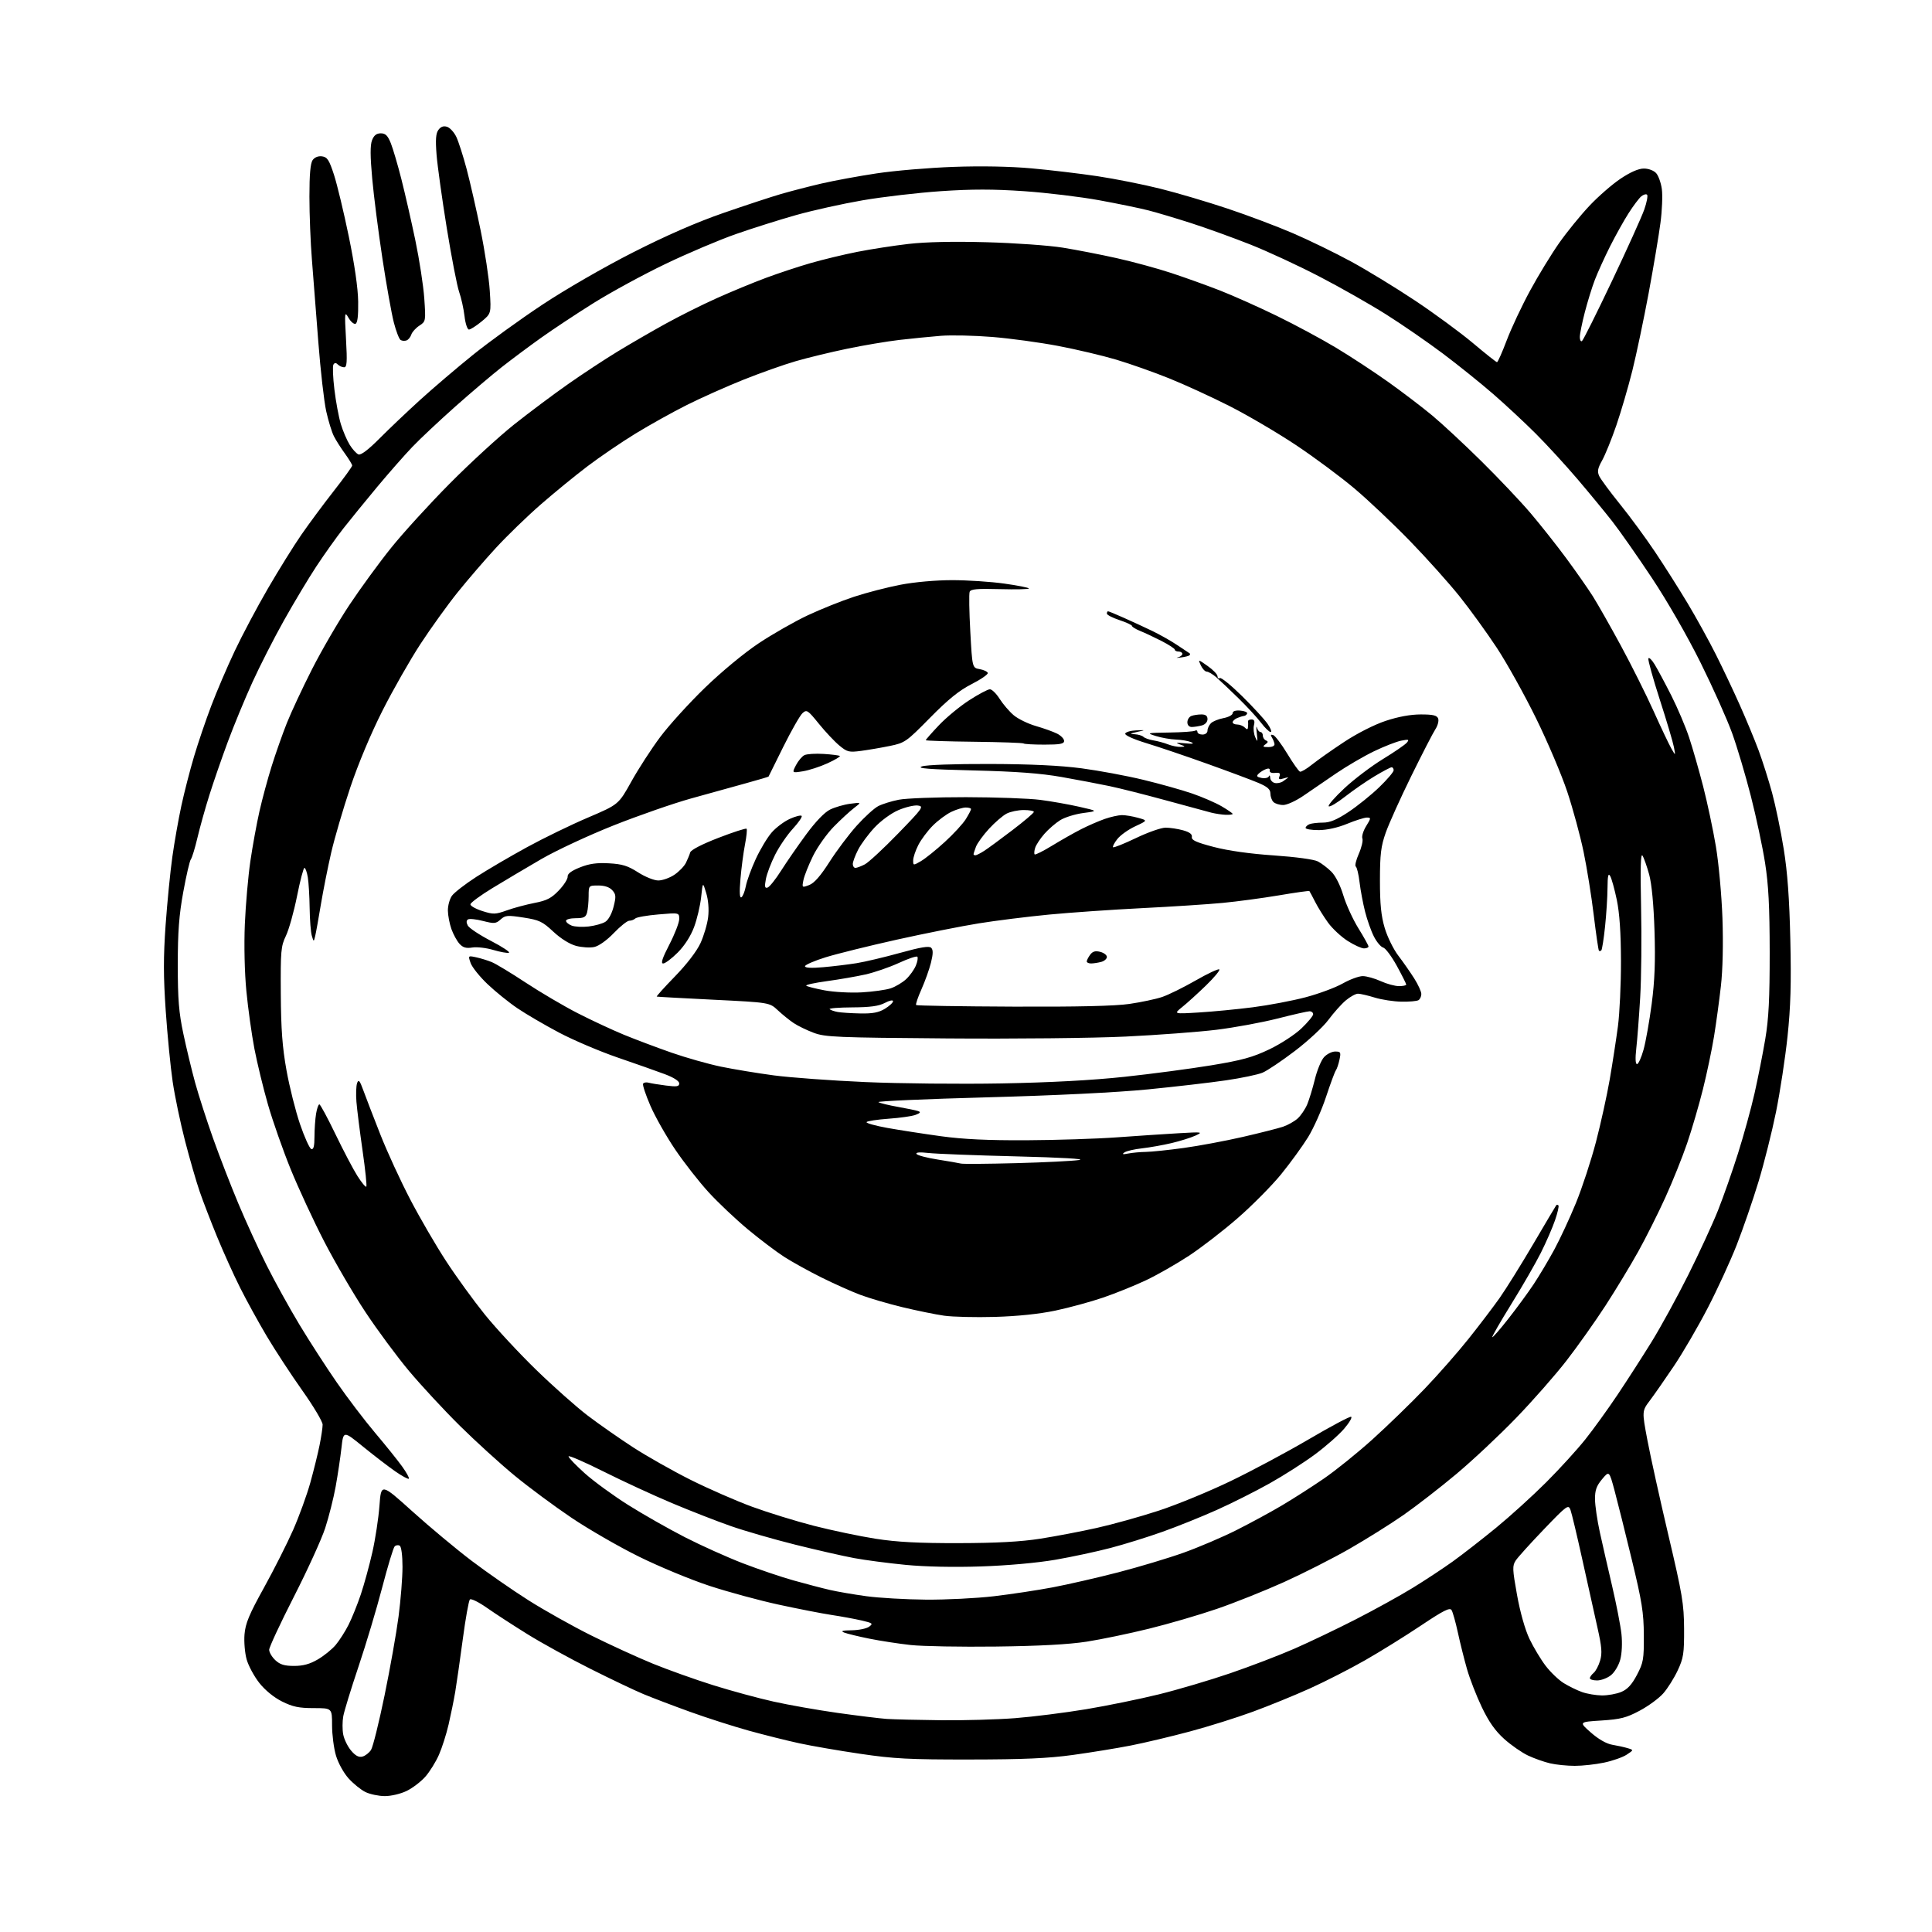 <?xml version="1.0" encoding="UTF-8" standalone="no"?>
<svg 
  version="1.1" 
  xmlns="http://www.w3.org/2000/svg" 
  xmlns:xlink="http://www.w3.org/1999/xlink" 
  xmlns:svg="http://www.w3.org/2000/svg"
  xmlns:rdf="http://www.w3.org/1999/02/22-rdf-syntax-ns#"
  xmlns:cc="http://creativecommons.org/ns#"
  xmlns:dc="http://purl.org/dc/elements/1.1/"
  viewBox="0 0 768 768"
  width="768"
  height="768"
>
<style>svg {background-color: white; }</style>"
<path stroke="none" fill="black" fill-rule="evenodd" d="M152.93,713.98C150.50,713.96 147.04,713.23 145.26,712.36C143.47,711.48 140.46,709.04 138.56,706.94C136.63,704.80 134.43,700.82 133.56,697.88C132.70,695.00 132.00,689.57 132.00,685.82C132.00,679.00 132.00,679.00 124.70,679.00C118.82,679.00 116.37,678.49 112.12,676.37C108.88,674.76 105.39,671.90 103.08,668.99C101.02,666.37 98.75,662.16 98.04,659.63C97.33,657.10 96.95,652.62 97.20,649.66C97.56,645.32 99.04,641.76 104.91,631.17C108.90,623.96 114.14,613.58 116.55,608.12C118.95,602.65 122.02,594.20 123.37,589.34C124.72,584.48 126.37,577.80 127.03,574.50C127.70,571.20 128.25,567.52 128.25,566.31C128.25,565.11 124.62,559.02 120.19,552.77C115.76,546.52 109.42,536.83 106.09,531.24C102.77,525.65 97.99,516.96 95.47,511.93C92.94,506.91 88.82,497.78 86.30,491.65C83.79,485.52 80.64,477.35 79.32,473.50C78.00,469.65 75.40,460.65 73.55,453.50C71.70,446.35 69.49,435.77 68.64,430.00C67.79,424.23 66.55,411.55 65.88,401.84C64.94,388.16 64.93,380.47 65.83,367.73C66.48,358.69 67.68,346.49 68.51,340.62C69.33,334.75 70.95,325.59 72.10,320.27C73.25,314.96 75.51,306.16 77.13,300.73C78.74,295.30 81.83,286.21 83.99,280.54C86.14,274.86 90.32,265.10 93.28,258.84C96.23,252.59 102.16,241.40 106.47,233.99C110.78,226.57 116.79,216.90 119.84,212.50C122.89,208.10 128.67,200.30 132.69,195.17C136.71,190.04 140.00,185.49 140.00,185.07C140.00,184.65 138.70,182.50 137.11,180.30C135.51,178.11 133.54,175.00 132.73,173.40C131.91,171.81 130.54,167.35 129.68,163.50C128.82,159.65 127.41,147.28 126.54,136.00C125.68,124.72 124.53,109.98 123.99,103.23C123.44,96.48 123.00,85.21 123.00,78.17C123.00,69.23 123.39,64.85 124.31,63.60C125.11,62.50 126.55,61.94 128.06,62.16C130.11,62.45 130.86,63.61 132.77,69.50C134.02,73.35 136.67,84.38 138.65,94.00C140.94,105.10 142.31,114.57 142.38,119.90C142.46,125.58 142.12,128.44 141.31,128.71C140.66,128.94 139.41,127.86 138.52,126.31C137.00,123.65 136.95,124.08 137.54,134.75C138.06,143.97 137.92,146.00 136.78,146.00C136.02,146.00 134.91,145.51 134.31,144.91C133.53,144.13 133.03,144.14 132.54,144.93C132.17,145.54 132.34,150.00 132.93,154.83C133.51,159.66 134.66,165.84 135.48,168.56C136.30,171.28 137.88,174.98 138.99,176.78C140.10,178.59 141.68,180.32 142.50,180.64C143.47,181.01 146.41,178.78 150.81,174.36C154.55,170.59 161.87,163.64 167.06,158.92C172.25,154.20 181.68,146.17 188.00,141.07C194.32,135.97 206.70,127.02 215.50,121.18C224.61,115.13 240.11,106.19 251.50,100.40C264.84,93.62 276.83,88.38 287.50,84.68C296.30,81.63 306.65,78.22 310.50,77.11C314.35,75.99 321.55,74.13 326.50,72.97C331.45,71.82 341.35,69.99 348.50,68.92C355.65,67.84 369.38,66.68 379.00,66.34C389.93,65.94 401.57,66.16 410.00,66.92C417.43,67.59 429.24,68.99 436.26,70.04C443.27,71.10 454.52,73.33 461.26,75.02C467.99,76.70 480.02,80.26 488.00,82.93C495.98,85.59 507.68,90.00 514.00,92.73C520.33,95.45 530.67,100.49 537.00,103.92C543.33,107.35 554.80,114.36 562.50,119.48C570.20,124.61 580.55,132.21 585.50,136.37C590.45,140.54 594.76,143.96 595.08,143.97C595.40,143.99 597.14,140.06 598.96,135.25C600.78,130.44 604.96,121.55 608.25,115.50C611.53,109.45 616.75,100.92 619.83,96.54C622.92,92.15 628.32,85.52 631.84,81.79C635.35,78.06 640.93,73.21 644.23,71.01C648.14,68.40 651.35,67.00 653.46,67.00C655.32,67.00 657.39,67.78 658.34,68.82C659.25,69.83 660.27,72.68 660.61,75.17C660.95,77.65 660.71,83.70 660.06,88.59C659.42,93.49 657.31,106.05 655.37,116.50C653.42,126.95 650.50,140.83 648.88,147.35C647.25,153.87 644.38,163.67 642.50,169.15C640.62,174.62 638.08,180.86 636.87,183.02C635.11,186.16 634.87,187.42 635.71,189.23C636.29,190.48 640.00,195.51 643.96,200.41C647.93,205.31 654.21,213.86 657.92,219.41C661.64,224.96 667.47,234.17 670.89,239.87C674.31,245.58 679.33,254.69 682.06,260.12C684.79,265.55 689.08,274.61 691.59,280.25C694.11,285.89 697.46,293.96 699.04,298.19C700.61,302.41 703.04,310.06 704.44,315.19C705.83,320.31 707.91,330.35 709.06,337.50C710.55,346.72 711.31,357.19 711.68,373.50C712.08,390.89 711.81,400.28 710.57,412.00C709.67,420.52 707.61,434.02 706.00,442.00C704.38,449.98 701.23,462.52 698.99,469.88C696.75,477.24 692.87,488.49 690.37,494.88C687.87,501.27 682.67,512.58 678.82,520.00C674.97,527.42 668.94,537.77 665.42,543.00C661.90,548.23 657.60,554.40 655.86,556.71C652.69,560.93 652.69,560.93 654.88,572.55C656.09,578.94 659.84,595.94 663.23,610.34C668.77,633.83 669.40,637.62 669.45,647.50C669.49,657.32 669.22,659.09 666.90,664.05C665.47,667.10 662.90,671.19 661.18,673.14C659.47,675.09 655.25,678.19 651.81,680.02C646.50,682.85 644.20,683.44 636.58,683.93C627.61,684.50 627.61,684.50 632.42,688.73C635.41,691.36 638.60,693.18 640.86,693.56C642.86,693.89 645.62,694.50 646.98,694.91C649.46,695.65 649.46,695.65 646.61,697.52C645.04,698.55 641.00,699.97 637.63,700.67C634.26,701.38 629.02,701.96 626.00,701.95C622.98,701.95 618.57,701.51 616.21,700.96C613.85,700.42 609.90,699.02 607.43,697.86C604.96,696.70 600.69,693.73 597.94,691.26C594.37,688.05 591.83,684.44 589.05,678.63C586.91,674.16 584.26,667.35 583.16,663.50C582.06,659.65 580.42,653.12 579.53,648.98C578.63,644.84 577.51,640.82 577.02,640.04C576.33,638.91 573.82,640.18 564.82,646.20C558.60,650.36 548.63,656.56 542.67,659.96C536.71,663.37 526.82,668.42 520.68,671.19C514.55,673.96 504.34,678.12 498.01,680.44C491.68,682.77 480.43,686.30 473.00,688.29C465.57,690.28 455.00,692.79 449.50,693.87C444.00,694.95 433.65,696.63 426.50,697.62C416.63,698.98 406.76,699.41 385.50,699.43C361.43,699.46 355.32,699.14 342.00,697.17C333.48,695.92 322.53,694.03 317.68,692.97C312.83,691.92 303.83,689.67 297.68,687.97C291.53,686.27 280.99,682.89 274.26,680.46C267.53,678.03 259.21,674.86 255.76,673.42C252.32,671.99 242.88,667.49 234.78,663.43C226.69,659.37 215.44,653.19 209.78,649.68C204.13,646.18 196.83,641.44 193.56,639.14C190.30,636.85 187.25,635.35 186.79,635.81C186.33,636.27 185.06,643.37 183.97,651.57C182.87,659.78 181.52,669.20 180.97,672.50C180.41,675.80 179.22,681.65 178.33,685.50C177.44,689.35 175.71,694.77 174.49,697.55C173.28,700.33 170.85,704.24 169.10,706.24C167.35,708.23 163.99,710.79 161.64,711.93C159.25,713.09 155.42,713.99 152.93,713.98zM144.07,698.27C145.20,697.98 146.74,696.78 147.49,695.62C148.24,694.45 150.65,684.73 152.86,674.00C155.07,663.27 157.58,649.12 158.44,642.54C159.30,635.96 160.00,627.10 160.00,622.85C160.00,618.36 159.54,614.84 158.91,614.45C158.31,614.08 157.40,614.20 156.88,614.72C156.36,615.24 154.13,622.60 151.92,631.08C149.71,639.56 145.47,653.70 142.51,662.50C139.55,671.30 136.82,680.19 136.45,682.25C136.08,684.31 136.07,687.56 136.43,689.47C136.79,691.38 138.19,694.26 139.55,695.87C141.29,697.95 142.62,698.65 144.07,698.27zM374.10,683.82C383.24,683.92 396.51,683.54 403.60,682.99C410.70,682.43 423.34,680.84 431.71,679.45C440.07,678.06 453.12,675.39 460.71,673.52C468.29,671.65 481.04,667.88 489.04,665.14C497.03,662.41 508.51,658.01 514.54,655.38C520.57,652.74 531.58,647.48 539.00,643.68C546.42,639.88 556.55,634.29 561.50,631.25C566.45,628.22 573.65,623.47 577.50,620.71C581.35,617.94 589.09,611.92 594.71,607.32C600.32,602.72 609.29,594.58 614.64,589.23C619.99,583.88 627.00,576.19 630.21,572.15C633.43,568.11 639.19,560.12 643.02,554.40C646.85,548.68 652.93,539.23 656.53,533.41C660.13,527.59 666.67,515.65 671.06,506.89C675.44,498.13 680.77,486.58 682.90,481.23C685.03,475.88 688.62,465.65 690.88,458.50C693.15,451.35 696.11,440.58 697.47,434.56C698.83,428.54 700.74,418.86 701.72,413.06C703.09,404.93 703.49,396.99 703.48,378.50C703.46,360.33 703.01,351.71 701.64,343.00C700.65,336.68 698.11,324.75 696.00,316.50C693.90,308.25 690.55,297.00 688.57,291.50C686.59,286.00 680.95,273.40 676.04,263.50C670.78,252.89 662.83,239.06 656.69,229.80C650.95,221.16 643.87,211.04 640.94,207.30C638.02,203.56 631.79,196.00 627.11,190.50C622.43,185.00 614.98,176.87 610.55,172.44C606.12,168.01 598.45,160.87 593.50,156.57C588.55,152.27 579.55,145.04 573.50,140.50C567.45,135.96 557.33,128.98 551.00,124.99C544.67,120.99 532.75,114.22 524.50,109.94C516.25,105.65 503.88,99.91 497.00,97.19C490.12,94.47 479.55,90.65 473.50,88.70C467.45,86.76 459.80,84.47 456.50,83.63C453.20,82.78 444.43,80.97 437.00,79.61C429.57,78.25 416.11,76.62 407.07,76.00C394.86,75.16 386.38,75.16 374.07,75.99C364.96,76.61 350.98,78.24 343.00,79.61C335.03,80.98 323.11,83.62 316.50,85.48C309.90,87.34 299.10,90.75 292.50,93.06C285.90,95.37 273.30,100.71 264.50,104.94C255.70,109.16 242.88,116.14 236.00,120.44C229.12,124.74 219.68,131.00 215.00,134.34C210.32,137.68 203.35,142.88 199.50,145.90C195.65,148.92 187.32,155.99 181.00,161.60C174.68,167.22 166.98,174.44 163.91,177.66C160.84,180.87 154.54,188.04 149.91,193.59C145.28,199.14 139.24,206.57 136.47,210.09C133.71,213.62 128.90,220.38 125.78,225.11C122.66,229.85 116.86,239.53 112.89,246.61C108.91,253.70 103.25,264.80 100.30,271.29C97.35,277.77 92.98,288.35 90.59,294.79C88.20,301.23 84.89,310.77 83.25,316.00C81.60,321.23 79.46,328.88 78.49,333.00C77.52,337.12 76.34,340.99 75.87,341.59C75.40,342.19 74.04,348.04 72.85,354.59C71.17,363.79 70.67,370.37 70.67,383.50C70.67,397.27 71.09,402.49 72.90,411.00C74.12,416.77 76.24,425.55 77.60,430.50C78.97,435.45 82.16,445.35 84.70,452.50C87.24,459.65 91.76,471.31 94.74,478.41C97.71,485.51 102.77,496.57 105.99,502.97C109.20,509.38 115.07,519.99 119.03,526.56C122.99,533.13 129.66,543.45 133.85,549.50C138.03,555.55 144.87,564.55 149.05,569.50C153.23,574.45 158.08,580.48 159.83,582.91C161.58,585.34 162.79,587.54 162.52,587.81C162.25,588.08 159.83,586.77 157.14,584.90C154.44,583.03 148.70,578.62 144.37,575.10C136.50,568.69 136.50,568.69 135.73,575.60C135.30,579.39 134.27,586.30 133.43,590.94C132.59,595.58 130.71,603.01 129.27,607.44C127.82,611.87 122.22,624.16 116.82,634.73C111.42,645.31 107.00,654.80 107.00,655.81C107.00,656.82 108.10,658.68 109.44,659.94C111.31,661.70 113.04,662.23 116.90,662.23C120.51,662.23 123.18,661.50 126.36,659.63C128.80,658.21 131.99,655.62 133.45,653.88C134.91,652.14 137.21,648.55 138.54,645.91C139.88,643.27 142.08,637.82 143.43,633.80C144.78,629.77 146.85,622.21 148.03,616.99C149.21,611.77 150.47,603.47 150.84,598.55C151.50,589.60 151.50,589.60 164.00,600.87C170.88,607.06 181.46,615.89 187.53,620.48C193.59,625.07 203.71,632.10 210.02,636.10C216.32,640.10 227.59,646.42 235.05,650.13C242.51,653.84 253.54,658.89 259.56,661.35C265.58,663.80 276.35,667.65 283.50,669.89C290.65,672.13 301.45,675.07 307.50,676.41C313.55,677.76 325.02,679.79 333.00,680.91C340.98,682.03 349.75,683.11 352.50,683.30C355.25,683.48 364.97,683.72 374.10,683.82zM636.78,673.96C639.14,673.98 642.60,673.36 644.48,672.57C646.95,671.54 648.67,669.67 650.70,665.82C653.27,660.94 653.50,659.63 653.45,650.00C653.40,641.02 652.71,636.67 648.67,620.00C646.08,609.27 643.00,596.93 641.82,592.56C639.68,584.62 639.68,584.62 636.84,588.02C634.61,590.69 634.01,592.41 634.04,595.96C634.06,598.46 634.92,604.33 635.94,609.00C636.97,613.67 639.17,623.35 640.85,630.50C642.52,637.65 644.19,646.21 644.55,649.51C644.93,653.04 644.74,657.26 644.08,659.71C643.45,662.06 641.81,664.79 640.34,665.95C638.91,667.08 636.44,668.00 634.87,668.00C633.29,668.00 632.00,667.61 632.00,667.12C632.00,666.64 632.67,665.69 633.50,665.00C634.32,664.32 635.48,662.13 636.07,660.13C636.94,657.20 636.74,654.67 635.01,647.00C633.83,641.77 631.13,629.62 629.01,620.00C626.89,610.38 624.76,601.45 624.28,600.17C623.45,597.97 622.86,598.40 613.72,607.93C608.40,613.47 603.36,619.05 602.52,620.33C601.15,622.42 601.20,623.75 603.05,634.04C604.30,640.95 606.24,647.82 608.00,651.51C609.60,654.85 612.49,659.66 614.42,662.19C616.36,664.73 619.59,667.82 621.60,669.06C623.62,670.31 626.89,671.91 628.88,672.62C630.87,673.33 634.43,673.93 636.78,673.96zM396.00,654.53C381.98,654.71 366.68,654.43 362.00,653.92C357.32,653.41 349.92,652.27 345.55,651.39C341.17,650.51 336.67,649.41 335.55,648.96C334.05,648.35 334.86,648.11 338.56,648.06C341.34,648.03 344.45,647.39 345.48,646.64C347.17,645.40 346.91,645.18 342.42,644.15C339.71,643.53 334.35,642.54 330.50,641.96C326.65,641.38 317.20,639.53 309.50,637.86C301.80,636.19 289.43,632.83 282.00,630.39C274.57,627.95 261.98,622.73 254.00,618.79C246.03,614.86 233.95,607.89 227.16,603.32C220.37,598.75 210.19,591.21 204.55,586.56C198.90,581.92 189.14,573.03 182.84,566.81C176.55,560.59 167.45,550.77 162.61,545.00C157.78,539.23 149.95,528.65 145.22,521.50C140.49,514.35 133.13,501.75 128.87,493.50C124.61,485.25 118.62,472.31 115.54,464.76C112.47,457.20 108.42,445.67 106.54,439.14C104.66,432.62 102.23,422.60 101.13,416.89C100.04,411.17 98.60,400.88 97.94,394.00C97.22,386.59 96.98,375.74 97.33,367.36C97.66,359.58 98.65,348.33 99.52,342.36C100.39,336.39 102.02,327.45 103.14,322.50C104.26,317.55 106.46,309.42 108.03,304.43C109.59,299.45 112.29,291.81 114.01,287.47C115.74,283.12 120.25,273.47 124.03,266.03C127.81,258.59 134.49,247.10 138.88,240.50C143.27,233.90 150.73,223.67 155.47,217.78C160.20,211.88 170.70,200.37 178.79,192.21C186.88,184.05 198.40,173.48 204.39,168.72C210.38,163.97 220.05,156.73 225.89,152.64C231.72,148.55 240.56,142.74 245.53,139.72C250.49,136.70 259.04,131.75 264.53,128.72C270.01,125.69 279.18,121.10 284.91,118.54C290.63,115.97 299.40,112.34 304.41,110.48C309.41,108.62 317.47,105.95 322.32,104.56C327.17,103.17 335.49,101.16 340.82,100.11C346.14,99.06 355.27,97.65 361.11,96.97C367.99,96.17 378.88,95.93 392.11,96.29C403.32,96.59 417.00,97.56 422.50,98.45C428.00,99.34 437.68,101.22 444.00,102.64C450.32,104.05 460.00,106.68 465.50,108.49C471.00,110.30 479.77,113.45 485.00,115.49C490.23,117.54 500.35,122.06 507.50,125.54C514.65,129.02 525.28,134.73 531.13,138.25C536.97,141.76 546.35,147.92 551.96,151.92C557.58,155.93 565.40,161.89 569.34,165.17C573.28,168.44 582.06,176.61 588.85,183.31C595.64,190.01 604.46,199.32 608.44,204.00C612.41,208.68 618.82,216.78 622.67,222.00C626.52,227.22 631.24,233.97 633.16,237.00C635.07,240.03 640.09,248.85 644.30,256.62C648.51,264.38 654.36,276.08 657.30,282.62C660.24,289.15 663.42,295.85 664.36,297.50C666.07,300.50 666.07,300.50 665.41,297.00C665.05,295.07 662.54,286.61 659.82,278.19C657.10,269.76 655.04,262.37 655.25,261.76C655.45,261.15 656.57,262.19 657.72,264.07C658.88,265.96 661.87,271.55 664.38,276.50C666.88,281.45 670.06,288.95 671.45,293.16C672.85,297.37 675.35,306.12 677.03,312.60C678.70,319.09 680.98,329.82 682.09,336.45C683.21,343.08 684.38,355.93 684.70,365.00C685.05,375.18 684.82,385.52 684.08,392.00C683.43,397.77 682.20,406.77 681.35,412.00C680.50,417.23 678.52,426.68 676.94,433.00C675.36,439.32 672.53,449.00 670.65,454.50C668.77,460.00 664.88,469.68 662.01,476.00C659.14,482.32 654.29,492.00 651.23,497.50C648.17,503.00 642.31,512.67 638.21,519.00C634.10,525.33 627.12,535.18 622.69,540.90C618.26,546.61 609.25,556.87 602.65,563.69C596.06,570.52 585.40,580.51 578.96,585.91C572.52,591.31 563.03,598.66 557.88,602.25C552.72,605.84 543.04,611.90 536.37,615.72C529.70,619.54 518.00,625.47 510.37,628.92C502.74,632.36 490.75,637.15 483.71,639.56C476.68,641.97 464.53,645.52 456.71,647.44C448.90,649.37 437.77,651.68 432.00,652.58C424.94,653.68 413.14,654.32 396.00,654.53zM368.01,635.88C375.98,635.95 388.13,635.34 395.01,634.54C401.88,633.73 412.45,632.14 418.50,630.99C424.55,629.84 436.25,627.16 444.50,625.03C452.75,622.89 464.45,619.38 470.50,617.22C476.55,615.05 486.00,611.02 491.50,608.25C497.00,605.48 505.10,601.09 509.50,598.48C513.90,595.88 521.38,591.10 526.11,587.86C530.85,584.62 539.63,577.55 545.61,572.15C551.60,566.74 560.92,557.70 566.32,552.06C571.73,546.41 579.60,537.45 583.82,532.14C588.05,526.84 593.57,519.57 596.10,516.00C598.62,512.42 604.65,502.75 609.50,494.50C614.34,486.25 618.46,479.31 618.65,479.08C618.84,478.85 619.23,478.89 619.50,479.17C619.78,479.45 619.17,482.11 618.14,485.09C617.12,488.06 614.59,493.88 612.52,498.00C610.45,502.12 605.18,511.28 600.80,518.34C596.43,525.40 593.01,531.34 593.21,531.54C593.41,531.74 596.29,528.44 599.61,524.20C602.94,519.97 607.46,513.80 609.65,510.50C611.84,507.20 615.52,501.03 617.82,496.80C620.12,492.56 624.01,484.19 626.46,478.21C628.91,472.22 632.50,461.28 634.43,453.91C636.35,446.53 638.82,435.32 639.91,429.00C641.00,422.68 642.45,413.23 643.15,408.00C643.84,402.77 644.38,391.07 644.36,382.00C644.33,370.84 643.80,362.99 642.71,357.75C641.82,353.48 640.64,349.21 640.08,348.25C639.31,346.93 639.05,348.10 639.01,353.00C638.99,356.57 638.54,363.49 638.03,368.37C637.52,373.24 636.85,377.48 636.55,377.78C636.25,378.09 635.82,378.15 635.60,377.92C635.38,377.69 634.46,371.37 633.55,363.87C632.65,356.37 630.83,345.01 629.50,338.62C628.18,332.24 625.26,321.50 623.02,314.76C620.78,308.02 615.18,294.85 610.59,285.50C606.00,276.15 598.98,263.55 595.00,257.50C591.01,251.45 584.33,242.22 580.15,237.00C575.97,231.78 567.14,221.92 560.52,215.10C553.91,208.29 544.00,198.90 538.50,194.26C533.00,189.61 522.51,181.82 515.20,176.95C507.88,172.08 496.06,165.13 488.92,161.50C481.78,157.87 470.89,152.87 464.72,150.39C458.55,147.90 449.07,144.56 443.66,142.95C438.25,141.34 427.90,138.90 420.66,137.52C413.42,136.14 401.65,134.53 394.50,133.95C387.35,133.37 378.12,133.16 374.00,133.49C369.88,133.82 362.45,134.56 357.50,135.13C352.55,135.71 343.19,137.28 336.69,138.64C330.20,139.99 321.03,142.21 316.32,143.58C311.62,144.94 302.25,148.26 295.50,150.96C288.76,153.66 278.66,158.16 273.05,160.98C267.44,163.79 258.27,168.90 252.66,172.33C247.05,175.77 238.42,181.64 233.48,185.39C228.54,189.14 220.16,195.99 214.85,200.63C209.54,205.26 201.58,212.98 197.15,217.78C192.73,222.57 185.86,230.55 181.89,235.50C177.91,240.45 171.28,249.68 167.14,256.00C163.01,262.32 156.21,274.25 152.04,282.50C147.44,291.59 142.40,303.61 139.25,313.00C136.40,321.52 132.97,333.23 131.64,339.00C130.31,344.77 128.48,354.00 127.56,359.50C126.65,365.00 125.64,370.62 125.31,372.00C124.71,374.50 124.71,374.50 123.96,372.00C123.54,370.62 123.15,365.68 123.09,361.00C123.03,356.32 122.70,350.81 122.36,348.75C122.02,346.69 121.42,345.00 121.02,345.00C120.63,345.00 119.30,350.06 118.07,356.25C116.83,362.44 114.85,369.52 113.66,372.00C111.67,376.15 111.51,377.96 111.62,395.00C111.71,409.15 112.24,416.30 113.88,425.43C115.06,432.00 117.48,441.64 119.26,446.86C121.04,452.07 123.06,456.53 123.75,456.76C124.64,457.05 125.00,455.65 125.01,451.83C125.02,448.90 125.30,444.81 125.64,442.75C125.98,440.69 126.57,439.00 126.95,439.00C127.33,439.00 130.20,444.33 133.34,450.84C136.48,457.35 140.41,464.83 142.07,467.45C143.74,470.08 145.33,472.00 145.61,471.72C145.89,471.44 145.22,464.98 144.12,457.36C143.03,449.74 141.93,441.02 141.69,438.00C141.44,434.98 141.57,431.62 141.96,430.54C142.54,428.94 143.01,429.50 144.47,433.54C145.46,436.27 148.49,444.12 151.20,451.00C153.91,457.88 159.26,469.49 163.08,476.81C166.90,484.14 173.31,495.16 177.33,501.31C181.34,507.47 188.26,517.00 192.69,522.50C197.13,528.00 206.32,537.91 213.13,544.52C219.93,551.13 229.15,559.32 233.61,562.71C238.08,566.11 246.21,571.79 251.69,575.35C257.17,578.90 267.46,584.72 274.57,588.28C281.68,591.83 292.67,596.64 298.99,598.96C305.32,601.28 316.36,604.69 323.53,606.53C330.70,608.36 341.73,610.68 348.04,611.67C356.55,613.00 365.04,613.45 381.00,613.42C396.19,613.39 405.73,612.87 413.50,611.66C419.55,610.71 429.68,608.79 436.00,607.37C442.32,605.96 453.41,602.87 460.64,600.50C467.86,598.13 480.73,592.84 489.22,588.74C497.72,584.65 511.73,577.15 520.37,572.08C529.00,567.01 536.52,563.01 537.08,563.19C537.64,563.38 536.40,565.51 534.32,567.94C532.25,570.36 527.03,574.95 522.73,578.14C518.43,581.33 510.33,586.51 504.73,589.65C499.13,592.79 489.65,597.56 483.66,600.24C477.68,602.92 467.99,606.82 462.14,608.90C456.29,610.99 447.00,613.88 441.50,615.32C436.00,616.77 426.10,618.89 419.50,620.03C412.30,621.27 400.50,622.33 390.00,622.68C379.20,623.05 367.72,622.81 360.00,622.06C353.12,621.39 343.90,620.18 339.50,619.36C335.10,618.54 324.52,616.13 316.00,614.00C307.48,611.87 296.00,608.56 290.49,606.63C284.99,604.71 274.46,600.60 267.09,597.50C259.73,594.40 247.47,588.74 239.85,584.92C232.23,581.11 226.00,578.41 226.00,578.93C226.00,579.45 228.92,582.49 232.49,585.69C236.06,588.88 243.83,594.55 249.74,598.27C255.66,601.99 265.79,607.75 272.25,611.06C278.71,614.37 289.06,619.02 295.25,621.41C301.44,623.79 310.55,626.88 315.50,628.26C320.45,629.65 326.94,631.35 329.92,632.03C332.90,632.72 339.43,633.84 344.42,634.52C349.41,635.20 360.03,635.81 368.01,635.88zM395.50,523.49C387.80,523.71 378.72,523.49 375.33,523.01C371.94,522.53 364.50,521.01 358.79,519.64C353.08,518.26 345.50,516.04 341.94,514.70C338.38,513.36 331.43,510.25 326.49,507.79C321.54,505.33 314.91,501.65 311.75,499.63C308.59,497.60 302.07,492.67 297.25,488.66C292.44,484.65 285.43,478.03 281.69,473.94C277.94,469.85 271.97,462.23 268.43,457.00C264.89,451.77 260.44,443.93 258.55,439.57C256.66,435.20 255.35,431.25 255.64,430.77C255.93,430.30 256.92,430.13 257.83,430.39C258.75,430.64 261.86,431.16 264.75,431.52C269.08,432.07 270.00,431.92 270.00,430.67C270.00,429.73 267.79,428.31 264.25,426.99C261.09,425.80 252.66,422.83 245.51,420.38C238.37,417.93 227.88,413.46 222.21,410.46C216.54,407.46 209.10,403.12 205.70,400.81C202.29,398.51 196.94,394.19 193.82,391.22C190.69,388.25 187.67,384.48 187.09,382.84C186.05,379.86 186.06,379.85 189.28,380.54C191.05,380.92 193.85,381.78 195.50,382.46C197.15,383.14 203.25,386.83 209.04,390.65C214.84,394.47 224.07,399.90 229.54,402.71C235.02,405.52 243.32,409.39 248.00,411.32C252.68,413.24 261.23,416.46 267.00,418.47C272.77,420.48 281.58,422.97 286.58,424.01C291.57,425.04 301.02,426.60 307.58,427.48C314.13,428.35 330.52,429.55 344.00,430.14C357.48,430.73 381.77,430.97 398.00,430.68C417.49,430.32 434.12,429.43 447.00,428.05C457.73,426.90 473.25,424.84 481.50,423.48C493.78,421.45 497.97,420.29 504.62,417.11C509.11,414.96 514.81,411.24 517.37,408.78C519.92,406.34 522.00,403.82 522.00,403.17C522.00,402.53 521.36,402.00 520.57,402.00C519.78,402.00 514.04,403.30 507.82,404.89C501.59,406.47 490.65,408.48 483.50,409.36C476.35,410.23 460.15,411.44 447.50,412.05C434.71,412.67 403.19,413.00 376.50,412.79C332.64,412.46 328.07,412.27 323.50,410.57C320.75,409.54 317.15,407.80 315.50,406.69C313.85,405.59 311.01,403.29 309.20,401.60C305.90,398.51 305.90,398.51 283.70,397.41C271.49,396.81 261.31,396.25 261.08,396.16C260.84,396.07 264.10,392.46 268.31,388.13C272.95,383.36 276.95,378.16 278.44,374.94C279.79,372.01 281.17,367.34 281.50,364.56C281.87,361.45 281.57,357.76 280.73,355.00C279.37,350.50 279.37,350.50 278.71,356.64C278.35,360.02 277.08,365.38 275.90,368.55C274.54,372.16 272.12,375.93 269.40,378.66C267.01,381.05 264.41,383.00 263.62,383.00C262.59,383.00 263.29,380.86 266.09,375.45C268.24,371.29 270.00,366.74 270.00,365.34C270.00,362.79 270.00,362.79 261.75,363.50C257.21,363.88 253.07,364.61 252.55,365.10C252.03,365.60 250.95,366.00 250.15,366.00C249.35,366.00 246.59,368.20 244.02,370.88C241.27,373.75 238.06,376.05 236.25,376.44C234.56,376.82 231.28,376.61 228.97,375.99C226.41,375.30 222.88,373.09 219.94,370.34C215.62,366.31 214.36,365.71 208.08,364.74C201.72,363.76 200.85,363.83 198.99,365.51C197.14,367.18 196.46,367.24 192.01,366.10C189.30,365.40 186.61,365.12 186.04,365.48C185.35,365.90 185.32,366.73 185.96,367.93C186.50,368.93 190.65,371.68 195.20,374.04C199.75,376.41 202.94,378.52 202.30,378.73C201.66,378.95 198.87,378.44 196.09,377.62C193.31,376.79 189.56,376.36 187.76,376.65C185.28,377.05 184.03,376.69 182.64,375.16C181.63,374.04 180.20,371.42 179.45,369.32C178.70,367.22 178.07,363.91 178.04,361.97C178.02,360.03 178.73,357.40 179.63,356.11C180.53,354.83 184.92,351.43 189.38,348.55C193.85,345.68 202.90,340.37 209.50,336.77C216.10,333.16 226.99,327.87 233.70,325.01C245.89,319.81 245.89,319.81 250.98,310.66C253.78,305.62 258.93,297.67 262.42,293.00C265.91,288.32 273.91,279.51 280.19,273.43C286.79,267.03 295.81,259.57 301.59,255.72C307.09,252.06 315.84,247.07 321.04,244.62C326.24,242.18 334.55,238.84 339.50,237.22C344.45,235.59 352.77,233.44 358.00,232.44C363.57,231.37 372.05,230.62 378.50,230.62C384.55,230.62 393.89,231.23 399.25,231.99C404.61,232.74 409.00,233.61 409.00,233.93C409.00,234.24 403.82,234.36 397.49,234.19C388.37,233.94 385.87,234.17 385.45,235.27C385.16,236.04 385.27,243.15 385.71,251.07C386.50,265.48 386.50,265.48 389.42,265.99C391.02,266.27 392.48,266.95 392.66,267.50C392.84,268.05 389.96,270.05 386.25,271.94C381.28,274.47 376.91,278.01 369.71,285.32C360.26,294.92 359.71,295.30 353.71,296.53C350.30,297.23 345.15,298.11 342.27,298.49C337.49,299.12 336.75,298.94 333.63,296.34C331.75,294.78 328.09,290.89 325.50,287.69C321.08,282.23 320.68,281.98 319.00,283.50C318.01,284.40 314.59,290.39 311.40,296.81C308.20,303.24 305.56,308.59 305.51,308.70C305.47,308.81 301.40,310.01 296.47,311.37C291.53,312.73 281.75,315.44 274.72,317.40C267.69,319.36 253.85,324.17 243.95,328.10C234.06,332.03 221.13,338.05 215.23,341.47C209.33,344.90 200.56,350.10 195.75,353.03C190.94,355.96 187.00,358.87 187.00,359.50C187.00,360.13 189.14,361.33 191.75,362.16C196.10,363.54 196.92,363.52 201.50,361.88C204.25,360.89 209.20,359.57 212.50,358.93C217.37,357.99 219.19,357.05 222.15,353.95C224.16,351.85 225.73,349.38 225.65,348.47C225.55,347.35 227.14,346.16 230.50,344.82C234.22,343.33 237.18,342.91 242.06,343.18C247.37,343.47 249.57,344.16 253.64,346.77C256.47,348.58 260.00,350.00 261.69,350.00C263.35,350.00 266.22,348.98 268.08,347.73C269.93,346.48 272.00,344.34 272.67,342.98C273.34,341.61 274.11,339.76 274.37,338.85C274.67,337.85 279.03,335.59 285.56,333.07C291.45,330.79 296.49,329.16 296.77,329.44C297.05,329.71 296.76,332.54 296.14,335.72C295.52,338.90 294.71,345.06 294.34,349.41C293.89,354.82 294.01,357.11 294.73,356.67C295.30,356.31 296.09,354.33 296.48,352.26C296.86,350.19 298.64,345.34 300.42,341.48C302.20,337.62 305.06,332.86 306.78,330.90C308.50,328.95 311.73,326.52 313.96,325.52C316.19,324.51 318.31,323.97 318.66,324.32C319.01,324.67 317.45,326.96 315.20,329.40C312.95,331.84 309.77,336.49 308.14,339.73C306.50,342.97 304.84,347.34 304.45,349.44C303.88,352.46 304.02,353.17 305.11,352.83C305.88,352.60 308.30,349.57 310.50,346.10C312.70,342.63 317.20,336.13 320.50,331.65C324.27,326.53 327.80,322.87 330.00,321.80C331.93,320.86 335.52,319.82 338.00,319.50C342.50,318.91 342.50,318.91 339.50,321.19C337.85,322.45 334.22,325.79 331.44,328.62C328.66,331.46 324.95,336.69 323.19,340.26C321.44,343.82 319.72,348.13 319.38,349.83C318.77,352.88 318.80,352.90 321.66,351.82C323.66,351.07 326.18,348.19 329.74,342.61C332.59,338.15 337.46,331.67 340.56,328.22C343.67,324.77 347.51,321.27 349.11,320.45C350.70,319.62 354.36,318.48 357.25,317.91C360.14,317.33 372.18,316.88 384.00,316.89C395.82,316.91 409.10,317.39 413.50,317.96C417.90,318.53 424.88,319.76 429.00,320.70C436.50,322.40 436.50,322.40 430.66,323.18C427.44,323.60 423.31,324.88 421.48,326.01C419.64,327.15 416.80,329.60 415.16,331.47C413.52,333.34 411.87,335.83 411.50,337.01C411.12,338.19 411.03,339.37 411.30,339.63C411.56,339.90 414.73,338.31 418.33,336.10C421.94,333.90 427.13,330.96 429.87,329.57C432.61,328.18 436.80,326.36 439.18,325.53C441.55,324.71 444.62,324.03 446.00,324.02C447.38,324.02 450.24,324.49 452.37,325.09C456.24,326.16 456.24,326.16 451.29,328.46C448.57,329.72 445.36,332.00 444.16,333.53C442.96,335.06 442.19,336.52 442.46,336.79C442.72,337.06 446.82,335.41 451.57,333.14C456.31,330.86 461.61,329.00 463.35,329.01C465.08,329.01 468.20,329.48 470.28,330.06C472.89,330.79 473.98,331.61 473.78,332.72C473.56,333.97 475.52,334.86 482.50,336.68C488.18,338.17 496.98,339.41 506.35,340.04C515.08,340.64 522.30,341.62 523.87,342.43C525.34,343.19 527.77,345.04 529.27,346.54C530.88,348.15 532.81,351.97 533.98,355.88C535.07,359.52 537.77,365.43 539.98,369.00C542.19,372.57 544.00,375.84 544.00,376.25C544.00,376.66 543.19,377.00 542.20,377.00C541.20,377.00 538.30,375.67 535.74,374.05C533.18,372.42 529.67,369.16 527.95,366.80C526.23,364.43 523.90,360.70 522.79,358.50C521.67,356.30 520.64,354.37 520.50,354.21C520.36,354.04 514.90,354.81 508.37,355.92C501.84,357.02 491.77,358.37 486.00,358.92C480.23,359.47 465.82,360.41 454.00,361.00C442.18,361.59 425.52,362.75 417.00,363.56C408.48,364.38 395.91,365.95 389.08,367.05C382.25,368.15 367.62,371.06 356.58,373.51C345.54,375.97 332.79,379.12 328.25,380.52C323.71,381.93 320.00,383.54 320.00,384.10C320.00,384.76 322.56,384.90 327.25,384.48C331.24,384.13 337.20,383.41 340.50,382.88C343.80,382.35 351.58,380.51 357.78,378.79C366.02,376.50 369.36,375.96 370.16,376.76C370.97,377.57 370.95,379.17 370.07,382.69C369.41,385.33 367.70,390.10 366.29,393.27C364.87,396.44 363.92,399.25 364.18,399.52C364.44,399.78 381.72,400.06 402.58,400.15C428.12,400.26 443.25,399.91 448.93,399.08C453.56,398.41 459.41,397.17 461.93,396.33C464.44,395.49 470.45,392.53 475.28,389.76C480.10,386.99 484.34,385.01 484.69,385.36C485.04,385.71 482.65,388.58 479.39,391.75C476.12,394.91 471.89,398.76 469.97,400.29C466.50,403.09 466.50,403.09 476.50,402.48C482.00,402.15 491.68,401.22 498.00,400.41C504.32,399.60 513.77,397.81 518.99,396.43C524.21,395.05 530.84,392.59 533.73,390.96C536.61,389.33 540.21,388.01 541.73,388.02C543.26,388.03 546.46,388.93 548.86,390.02C551.26,391.11 554.52,392.00 556.11,392.00C557.70,392.00 559.00,391.73 559.00,391.39C559.00,391.06 557.32,387.71 555.26,383.95C553.20,380.19 550.76,376.91 549.84,376.67C548.91,376.43 547.26,374.46 546.16,372.30C545.05,370.15 543.48,365.71 542.65,362.44C541.82,359.17 540.83,353.91 540.45,350.74C540.08,347.57 539.40,344.75 538.95,344.47C538.50,344.19 539.04,341.91 540.14,339.41C541.25,336.90 541.89,334.16 541.57,333.31C541.24,332.47 541.92,330.25 543.07,328.39C545.04,325.20 545.06,325.00 543.33,325.00C542.32,325.01 538.80,326.12 535.50,327.48C531.78,329.01 527.50,329.96 524.25,329.98C521.36,329.99 519.00,329.60 519.00,329.11C519.00,328.62 519.71,327.94 520.58,327.61C521.45,327.27 523.86,327.00 525.93,327.00C528.68,327.00 531.40,325.86 536.09,322.75C539.61,320.41 545.08,316.00 548.25,312.95C551.41,309.90 554.00,306.86 554.00,306.20C554.00,305.54 553.64,305.00 553.19,305.00C552.75,305.00 549.71,306.60 546.44,308.56C543.17,310.52 537.89,314.17 534.69,316.67C531.50,319.18 528.58,320.90 528.19,320.51C527.81,320.11 530.63,316.87 534.46,313.31C538.29,309.74 545.15,304.54 549.72,301.75C554.29,298.96 558.57,296.02 559.24,295.21C560.29,293.95 559.97,293.84 556.98,294.43C555.07,294.81 550.21,296.71 546.18,298.65C542.16,300.59 535.41,304.53 531.18,307.40C526.96,310.28 521.09,314.29 518.15,316.31C515.21,318.34 511.58,320.00 510.10,320.00C508.61,320.00 506.86,319.46 506.20,318.80C505.54,318.14 505.00,316.62 505.00,315.42C505.00,313.78 503.84,312.75 500.25,311.22C497.64,310.11 488.52,306.70 480.00,303.65C471.48,300.59 460.54,296.89 455.71,295.42C450.60,293.86 447.07,292.27 447.29,291.62C447.49,291.00 449.42,290.43 451.58,290.34C455.50,290.19 455.50,290.19 452.00,290.96C449.11,291.60 448.95,291.76 451.05,291.87C452.45,291.94 454.03,292.41 454.55,292.92C455.07,293.42 456.85,294.05 458.50,294.32C460.15,294.58 462.77,295.29 464.32,295.90C465.86,296.50 468.11,296.96 469.32,296.90C471.36,296.81 471.34,296.74 469.00,295.92C467.08,295.24 467.55,295.13 471.00,295.47C474.15,295.78 474.90,295.65 473.50,295.03C472.40,294.54 469.70,294.07 467.50,293.99C465.30,293.91 461.70,293.28 459.50,292.59C455.62,291.37 455.79,291.33 464.80,291.19C469.92,291.12 474.53,290.79 475.05,290.47C475.57,290.15 476.00,290.36 476.00,290.94C476.00,291.52 476.90,292.00 478.00,292.00C479.15,292.00 480.00,291.33 480.00,290.43C480.00,289.56 480.61,288.25 481.36,287.50C482.10,286.75 484.35,285.84 486.36,285.46C488.36,285.09 490.00,284.20 490.00,283.50C490.00,282.70 491.12,282.32 493.01,282.47C494.67,282.60 495.91,283.11 495.76,283.60C495.62,284.10 495.05,284.54 494.50,284.60C493.95,284.65 492.71,285.04 491.75,285.45C490.79,285.87 490.00,286.62 490.00,287.11C490.00,287.60 490.81,288.00 491.80,288.00C492.79,288.00 494.14,288.54 494.80,289.20C495.73,290.13 496.03,290.08 496.12,288.95C496.18,288.15 496.18,287.16 496.12,286.75C496.05,286.34 496.68,286.00 497.52,286.00C498.60,286.00 498.87,286.66 498.47,288.27C498.15,289.52 498.38,291.66 498.97,293.02C499.91,295.21 499.98,295.03 499.59,291.50C499.34,289.30 499.37,288.29 499.65,289.25C499.92,290.21 500.56,291.00 501.07,291.00C501.58,291.00 502.00,291.64 502.00,292.42C502.00,293.20 502.56,294.06 503.25,294.34C504.19,294.72 504.13,295.11 503.00,295.91C501.79,296.77 502.01,296.97 504.16,296.98C505.73,296.99 506.75,296.49 506.63,295.75C506.53,295.06 506.06,293.88 505.58,293.12C504.98,292.16 505.14,291.88 506.11,292.19C506.87,292.44 509.38,295.75 511.68,299.55C513.97,303.34 516.26,306.59 516.76,306.75C517.25,306.92 519.42,305.64 521.58,303.90C523.74,302.17 529.45,298.14 534.29,294.95C539.45,291.54 546.26,288.08 550.79,286.57C555.80,284.90 560.71,284.00 564.78,284.00C569.66,284.00 571.20,284.36 571.69,285.63C572.03,286.52 571.54,288.43 570.59,289.88C569.64,291.32 565.33,299.70 561.00,308.50C556.67,317.30 552.11,327.43 550.85,331.00C548.94,336.43 548.56,339.56 548.55,350.00C548.55,359.40 549.01,364.09 550.45,368.90C551.49,372.42 553.92,377.36 555.84,379.87C557.76,382.39 560.60,386.46 562.16,388.92C563.72,391.38 565.00,394.18 565.00,395.14C565.00,396.10 564.49,397.20 563.87,397.58C563.25,397.97 560.21,398.24 557.12,398.18C554.03,398.13 549.25,397.40 546.50,396.56C543.75,395.71 540.75,395.02 539.83,395.01C538.91,395.00 536.73,396.20 534.99,397.66C533.24,399.13 530.13,402.62 528.06,405.41C525.99,408.21 520.01,413.76 514.77,417.75C509.52,421.74 503.72,425.64 501.87,426.41C500.02,427.18 493.51,428.55 487.41,429.44C481.32,430.34 467.37,431.96 456.41,433.04C444.00,434.27 419.85,435.46 392.27,436.21C367.94,436.87 348.56,437.73 349.20,438.12C349.84,438.52 353.32,439.36 356.93,440.00C360.54,440.64 364.18,441.39 365.00,441.68C366.10,442.06 365.83,442.46 364.00,443.16C362.62,443.69 357.77,444.39 353.22,444.71C348.66,445.04 344.72,445.64 344.47,446.05C344.22,446.46 347.94,447.50 352.75,448.37C357.56,449.23 367.12,450.71 374.00,451.66C382.90,452.88 392.70,453.34 408.00,453.27C419.82,453.21 436.02,452.69 444.00,452.11C451.98,451.53 463.00,450.80 468.50,450.48C477.95,449.93 478.32,449.98 475.24,451.41C473.45,452.23 469.17,453.58 465.74,454.39C462.31,455.20 457.02,456.14 453.99,456.48C450.96,456.81 447.81,457.54 446.99,458.10C445.89,458.86 446.28,458.97 448.50,458.54C450.15,458.22 453.30,457.93 455.50,457.90C457.70,457.87 464.45,457.17 470.50,456.34C476.55,455.51 487.12,453.53 494.00,451.95C500.88,450.37 508.07,448.54 510.00,447.90C511.93,447.25 514.55,445.77 515.84,444.61C517.12,443.45 518.83,440.93 519.64,439.01C520.44,437.09 521.81,432.59 522.69,429.01C523.56,425.43 525.19,421.49 526.31,420.25C527.43,419.01 529.43,418.00 530.75,418.00C532.94,418.00 533.10,418.29 532.46,421.25C532.08,423.04 531.43,424.95 531.02,425.50C530.61,426.05 528.86,430.77 527.13,436.00C525.41,441.23 522.20,448.43 520.01,452.00C517.81,455.57 512.97,462.23 509.26,466.80C505.54,471.36 497.77,479.20 492.00,484.22C486.23,489.25 477.50,495.98 472.62,499.19C467.73,502.40 460.08,506.77 455.62,508.89C451.15,511.01 443.45,514.12 438.50,515.81C433.55,517.50 425.00,519.83 419.50,520.99C413.12,522.33 404.44,523.23 395.50,523.49zM404.00,462.37C415.27,462.07 426.52,461.51 429.00,461.12C431.70,460.69 421.73,460.12 404.00,459.68C387.77,459.28 372.07,458.67 369.10,458.33C365.63,457.94 363.93,458.07 364.32,458.71C364.66,459.26 368.44,460.26 372.72,460.93C377.00,461.61 381.18,462.33 382.00,462.54C382.82,462.75 392.73,462.67 404.00,462.37zM650.74,423.00C651.29,423.00 652.46,420.41 653.34,417.25C654.22,414.09 655.68,405.88 656.58,399.00C657.78,389.81 658.08,382.13 657.69,370.00C657.36,359.52 656.58,351.36 655.57,347.63C654.68,344.40 653.49,341.02 652.92,340.13C652.19,338.98 652.02,345.03 652.35,360.50C652.62,372.60 652.46,388.80 652.00,396.50C651.54,404.20 650.85,413.31 650.45,416.75C650.00,420.72 650.11,423.00 650.74,423.00zM342.00,402.86C346.89,402.96 349.30,402.50 351.75,401.01C353.54,399.92 355.00,398.56 355.00,397.99C355.00,397.41 353.56,397.71 351.75,398.67C349.35,399.94 345.97,400.41 338.80,400.45C333.47,400.48 329.42,400.80 329.80,401.17C330.19,401.53 331.62,402.03 333.00,402.28C334.38,402.53 338.43,402.79 342.00,402.86zM342.58,394.48C347.02,394.22 352.20,393.50 354.08,392.87C355.96,392.24 358.70,390.61 360.18,389.25C361.65,387.88 363.40,385.45 364.06,383.85C364.73,382.25 364.99,380.66 364.65,380.31C364.31,379.97 360.98,381.09 357.26,382.81C353.54,384.52 347.57,386.57 344.00,387.37C340.43,388.17 333.54,389.36 328.69,390.02C323.85,390.68 320.16,391.49 320.49,391.82C320.81,392.15 324.10,392.98 327.79,393.68C331.49,394.37 338.13,394.73 342.58,394.48zM433.75,382.99C432.79,382.99 432.00,382.64 432.00,382.19C432.00,381.75 432.60,380.55 433.34,379.54C434.33,378.19 435.39,377.88 437.34,378.37C438.80,378.74 440.00,379.65 440.00,380.40C440.00,381.15 438.99,382.04 437.75,382.37C436.51,382.70 434.71,382.98 433.75,382.99zM234.00,368.29C236.47,368.00 239.45,367.17 240.61,366.45C241.87,365.67 243.21,363.22 243.91,360.44C244.94,356.37 244.87,355.51 243.39,353.88C242.29,352.66 240.34,352.00 237.85,352.00C234.00,352.00 234.00,352.00 233.99,356.25C233.98,358.59 233.70,361.51 233.37,362.75C232.88,364.59 232.07,365.00 228.88,365.00C226.75,365.00 225.00,365.46 225.00,366.03C225.00,366.60 226.01,367.46 227.25,367.94C228.49,368.42 231.53,368.58 234.00,368.29zM340.05,345.00C340.63,345.00 342.31,344.36 343.80,343.59C345.28,342.81 351.23,337.30 357.00,331.35C366.90,321.15 367.35,320.51 364.82,320.20C363.35,320.03 359.88,320.86 357.11,322.05C354.24,323.28 350.16,326.26 347.63,328.97C345.19,331.58 342.24,335.56 341.09,337.82C339.94,340.07 339.00,342.61 339.00,343.46C339.00,344.31 339.47,345.00 340.05,345.00zM366.10,342.31C367.81,341.31 372.06,337.90 375.54,334.72C379.03,331.54 382.80,327.43 383.94,325.60C385.07,323.77 386.00,321.98 386.00,321.63C386.00,321.28 385.06,321.00 383.90,321.00C382.75,321.00 380.17,321.77 378.18,322.72C376.19,323.66 372.88,326.12 370.82,328.18C368.77,330.23 366.16,333.72 365.04,335.92C363.92,338.12 363.00,340.86 363.00,342.02C363.00,344.08 363.04,344.09 366.10,342.31zM387.75,339.99C388.16,339.99 389.72,339.20 391.21,338.24C392.70,337.29 397.76,333.57 402.44,330.00C407.13,326.43 410.97,323.16 410.98,322.75C410.99,322.34 409.18,322.00 406.95,322.00C404.72,322.00 401.66,322.64 400.15,323.42C398.63,324.21 395.49,326.91 393.17,329.43C390.85,331.95 388.51,335.17 387.97,336.57C387.44,337.98 387.00,339.33 387.00,339.57C387.00,339.80 387.34,340.00 387.75,339.99zM487.25,323.90C485.74,323.84 483.15,323.45 481.50,323.04C479.85,322.62 471.75,320.42 463.50,318.16C455.25,315.90 445.12,313.34 441.00,312.48C436.88,311.61 428.32,309.99 422.00,308.87C413.66,307.40 404.04,306.68 387.00,306.26C368.98,305.82 364.20,305.44 366.50,304.65C368.27,304.04 379.38,303.65 393.50,303.69C409.74,303.74 421.53,304.30 429.96,305.42C436.82,306.33 447.85,308.38 454.46,309.98C461.08,311.58 469.83,314.03 473.89,315.43C477.96,316.83 483.25,319.13 485.64,320.53C488.04,321.94 490.00,323.29 490.00,323.54C490.00,323.79 488.76,323.95 487.25,323.90zM510.00,310.60C510.82,310.03 511.73,309.38 512.00,309.16C512.27,308.93 511.49,309.06 510.26,309.44C508.48,309.99 508.14,309.81 508.62,308.56C509.07,307.37 508.65,307.05 506.86,307.24C505.44,307.40 504.59,307.02 504.74,306.29C504.89,305.52 504.34,305.31 503.24,305.73C502.28,306.09 500.95,306.93 500.29,307.58C499.34,308.52 499.61,308.88 501.50,309.25C502.84,309.50 504.14,309.21 504.39,308.60C504.64,308.00 504.88,308.25 504.92,309.18C504.96,310.10 505.79,311.03 506.75,311.25C507.71,311.46 509.18,311.18 510.00,310.60zM319.15,306.60C314.80,307.29 314.80,307.29 316.41,304.17C317.30,302.46 318.80,300.67 319.76,300.19C320.72,299.71 324.18,299.49 327.45,299.70C330.73,299.91 333.61,300.28 333.86,300.52C334.10,300.77 331.87,302.08 328.90,303.44C325.93,304.80 321.54,306.22 319.15,306.60zM415.17,296.00C410.86,296.00 407.13,295.79 406.88,295.54C406.62,295.29 397.77,294.98 387.21,294.86C376.64,294.74 368.00,294.46 368.00,294.24C368.00,294.01 370.36,291.33 373.25,288.28C376.14,285.23 381.54,280.77 385.26,278.37C388.98,275.96 392.69,274.00 393.50,274.00C394.31,274.00 396.06,275.72 397.39,277.83C398.73,279.94 401.24,282.86 402.97,284.32C404.71,285.79 408.69,287.72 411.82,288.62C414.94,289.52 418.74,290.88 420.25,291.65C421.76,292.42 423.00,293.71 423.00,294.53C423.00,295.70 421.40,296.00 415.17,296.00zM505.11,291.00C504.55,291.00 502.83,289.34 501.29,287.31C499.76,285.28 495.71,280.90 492.30,277.56C488.90,274.23 484.94,270.49 483.52,269.25C482.09,268.01 480.38,267.00 479.71,266.99C479.05,266.99 477.98,265.86 477.35,264.50C476.19,262.01 476.19,262.01 480.07,264.75C482.21,266.26 483.97,268.09 483.98,268.81C483.99,269.53 484.42,269.86 484.93,269.54C485.45,269.22 489.42,272.46 493.76,276.73C498.09,281.00 502.65,285.96 503.89,287.75C505.13,289.54 505.67,291.00 505.11,291.00zM473.75,288.99C472.69,288.99 472.00,288.25 472.00,287.11C472.00,286.07 472.71,284.94 473.58,284.61C474.45,284.27 476.25,284.00 477.58,284.00C479.28,284.00 480.00,284.56 480.00,285.88C480.00,286.99 479.07,288.02 477.75,288.37C476.51,288.70 474.71,288.98 473.75,288.99zM469.43,261.35C467.82,261.56 467.29,261.53 468.25,261.30C469.21,261.06 470.00,260.44 470.00,259.93C470.00,259.42 469.32,259.00 468.50,259.00C467.68,259.00 467.00,258.66 467.00,258.25C466.99,257.84 464.63,256.29 461.75,254.81C458.86,253.33 455.04,251.54 453.25,250.82C451.46,250.10 450.00,249.21 450.00,248.84C450.00,248.46 447.75,247.41 445.00,246.50C442.25,245.59 440.00,244.43 440.00,243.92C440.00,243.41 440.21,243.00 440.47,243.00C440.73,243.00 443.54,244.16 446.72,245.58C449.90,246.99 454.98,249.34 458.00,250.79C461.02,252.24 465.52,254.78 468.00,256.45C470.48,258.11 472.69,259.59 472.92,259.73C473.15,259.88 473.11,260.22 472.84,260.49C472.57,260.76 471.04,261.15 469.43,261.35zM161.62,135.32C160.90,135.59 159.84,135.52 159.25,135.16C158.66,134.79 157.45,131.67 156.56,128.21C155.66,124.76 153.61,113.29 152.01,102.72C150.40,92.15 148.58,77.88 147.96,71.00C147.15,62.12 147.13,57.70 147.89,55.75C148.64,53.80 149.66,53.00 151.37,53.00C153.25,53.00 154.13,53.88 155.36,56.94C156.22,59.10 158.11,65.51 159.55,71.19C160.99,76.86 163.49,87.80 165.10,95.50C166.71,103.20 168.31,113.61 168.66,118.63C169.28,127.67 169.26,127.78 166.68,129.47C165.25,130.41 163.82,132.00 163.50,133.00C163.18,134.00 162.34,135.04 161.62,135.32zM628.85,135.59C629.32,135.30 634.67,124.59 640.75,111.78C646.83,98.98 652.62,86.16 653.62,83.30C654.62,80.44 655.12,77.79 654.74,77.41C654.36,77.03 653.32,77.32 652.42,78.06C651.53,78.81 649.27,81.80 647.41,84.72C645.54,87.63 642.22,93.59 640.02,97.95C637.83,102.31 635.12,108.27 634.00,111.19C632.87,114.11 631.07,119.95 629.98,124.17C628.89,128.38 628.00,132.80 628.00,133.98C628.00,135.15 628.38,135.88 628.85,135.59zM186.41,131.00C185.78,131.00 184.99,128.60 184.65,125.65C184.30,122.71 183.35,118.40 182.52,116.06C181.70,113.73 179.49,102.30 177.60,90.66C175.72,79.02 173.89,65.90 173.54,61.50C173.07,55.49 173.25,53.03 174.28,51.63C175.22,50.34 176.31,49.96 177.73,50.41C178.87,50.78 180.52,52.58 181.40,54.43C182.27,56.27 184.11,61.99 185.48,67.14C186.85,72.29 189.35,83.25 191.04,91.50C192.73,99.75 194.38,110.58 194.69,115.57C195.27,124.63 195.27,124.63 191.41,127.82C189.28,129.57 187.03,131.00 186.41,131.00z" />

</svg>